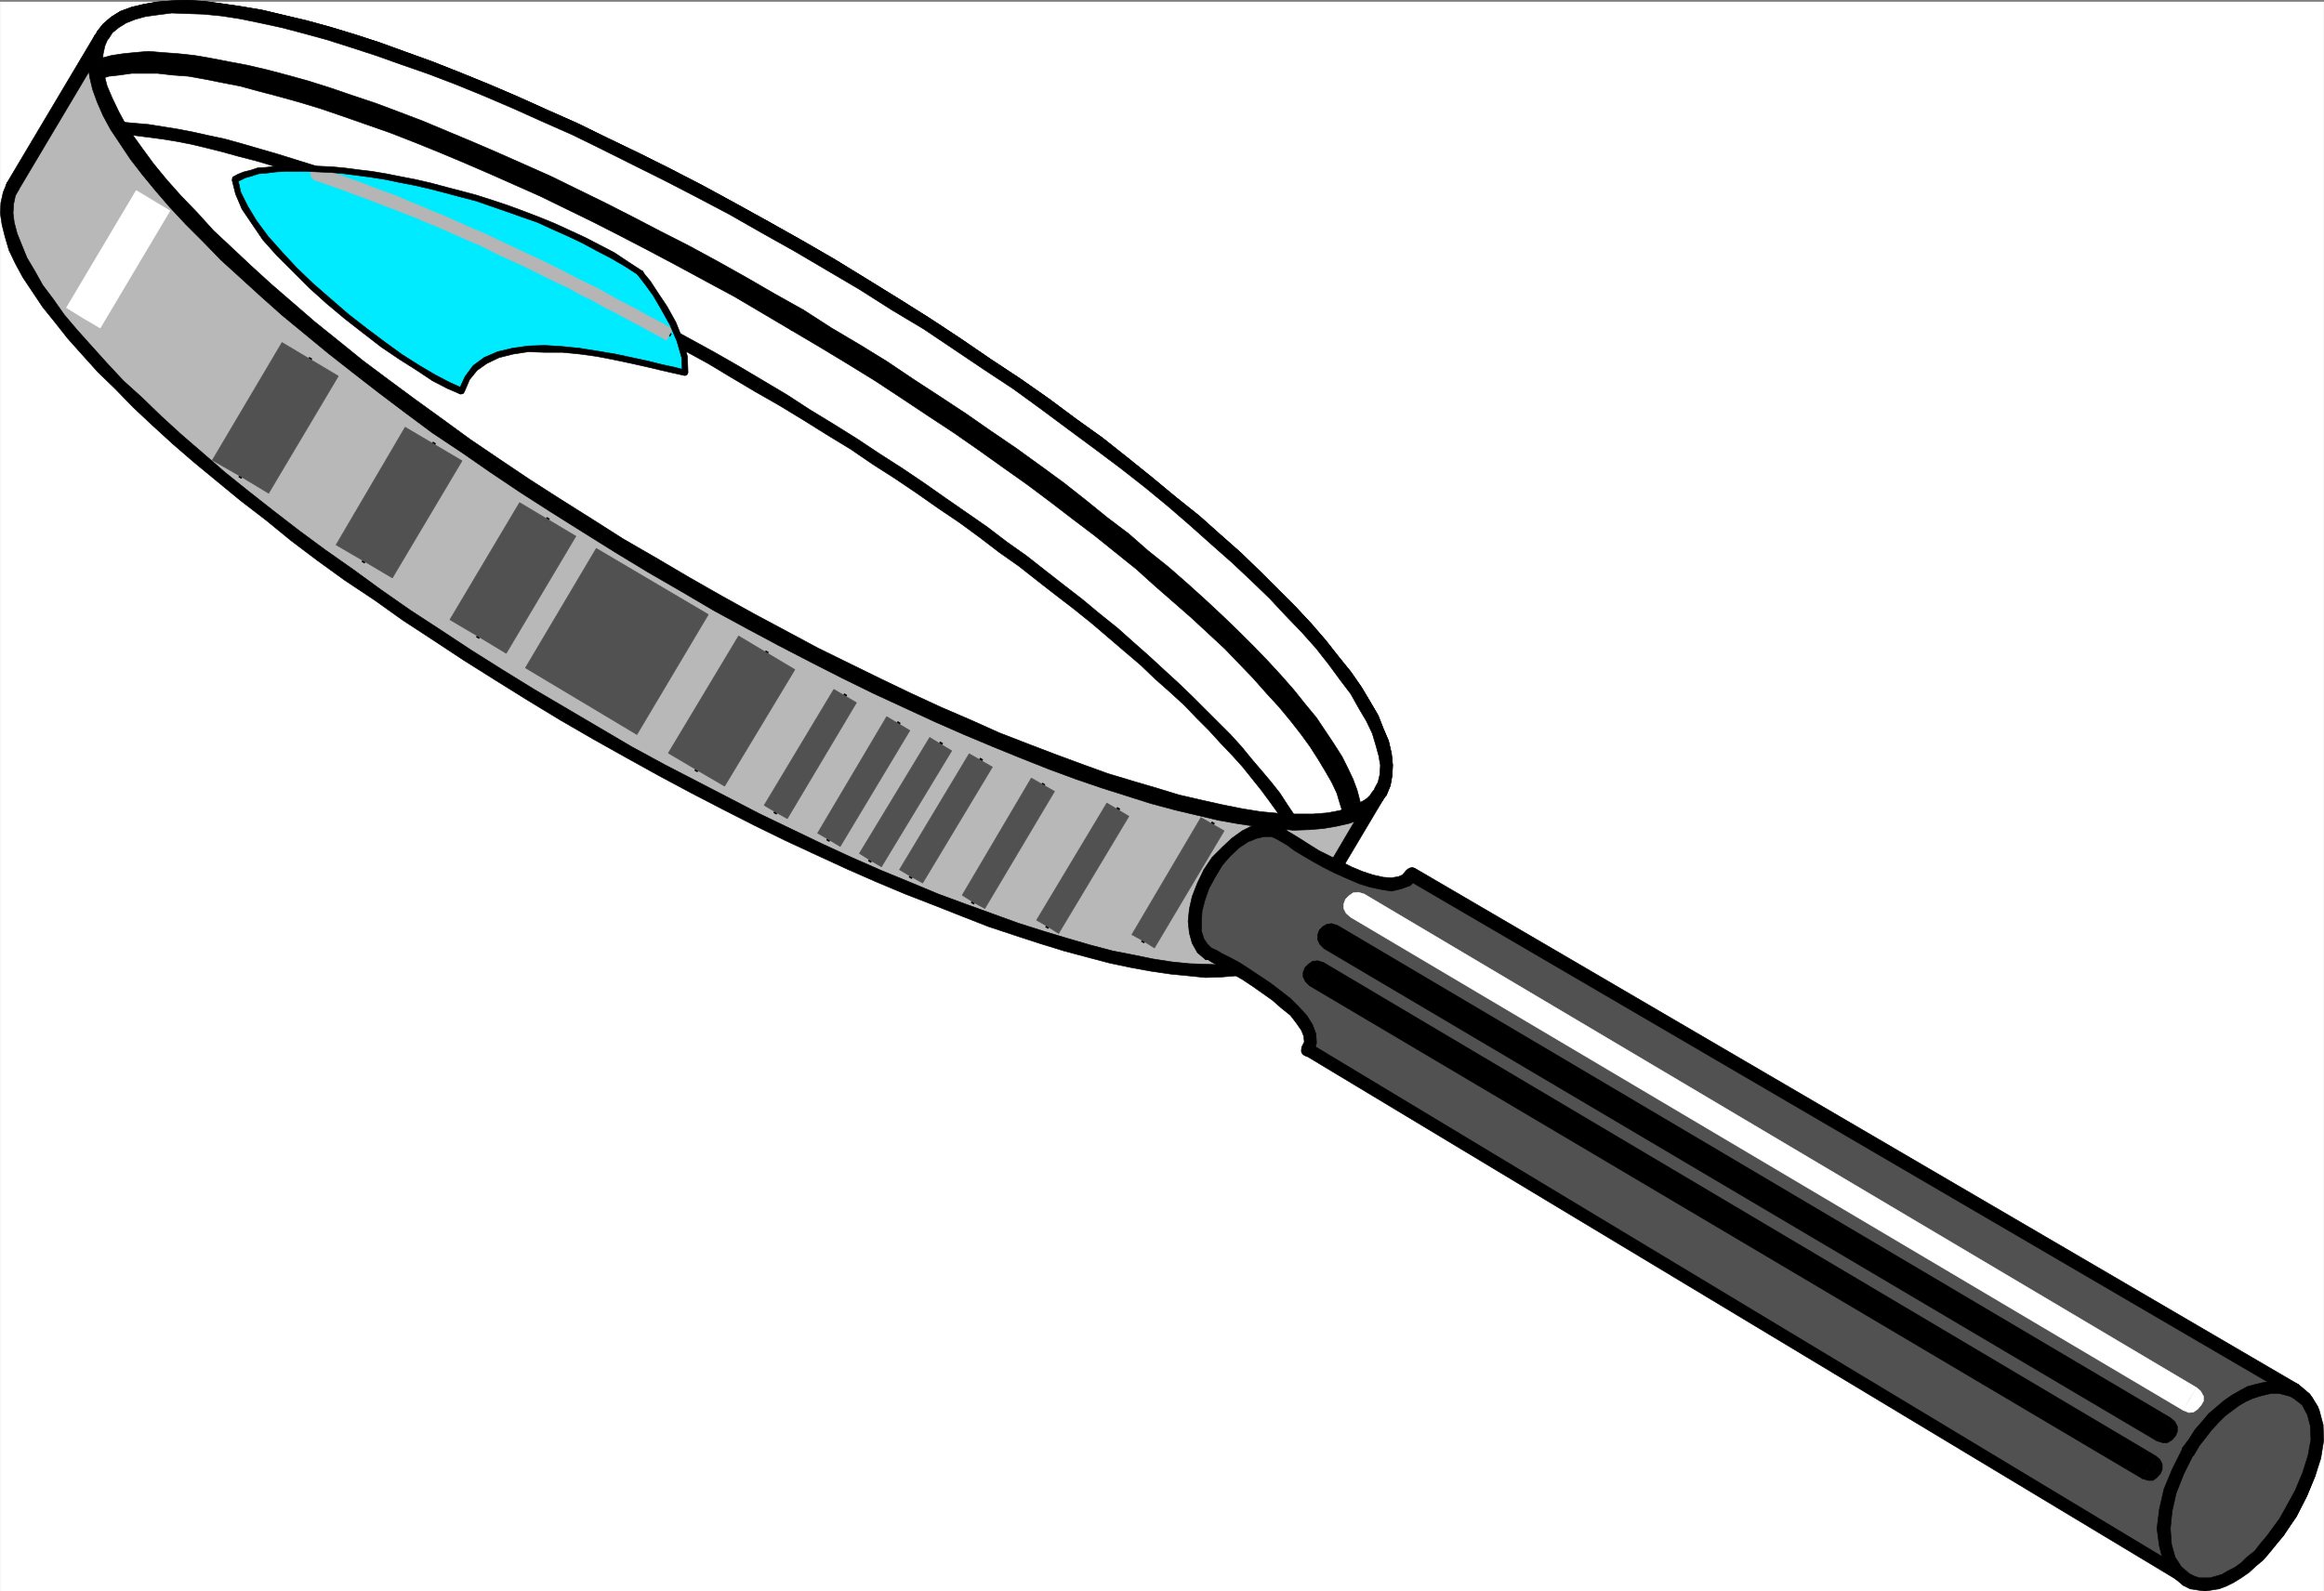 <svg xmlns="http://www.w3.org/2000/svg" width="2997.758" height="2053.121"><rect width="100%" height="100%" fill="#808080" stroke="none"/><defs><clipPath id="a"><path d="M0 0h2998v2050.781H0Zm0 0"/></clipPath><clipPath id="b"><path d="M0 0h2997.016v2050.781H0Zm0 0"/></clipPath><clipPath id="c"><path d="M2815 1945h147v105.781h-147zm0 0"/></clipPath><clipPath id="d"><path d="M2815 1944h148v106.781h-148zm0 0"/></clipPath></defs><g clip-path="url(#a)" transform="translate(.37 2.34)"><path fill="#fff" d="M0 2050.781h2997.016V-1.969H0Zm0 0"/></g><g clip-path="url(#b)" transform="translate(.37 2.34)"><path fill="#fff" fill-rule="evenodd" stroke="#fff" stroke-linecap="square" stroke-linejoin="bevel" stroke-miterlimit="10" stroke-width=".743" d="M0 2050.781h2997.016V-1.969H0Zm0 0"/></g><path fill="none" stroke="#000" stroke-linecap="square" stroke-linejoin="bevel" stroke-miterlimit="10" stroke-width="2.229" d="m842.547 727.785 42.695 24.672 41.957 23.969 41.953 23.187 41.953 22.442 40.469 21.703 41.211 20.215 39.727 19.468 39.687 18.692 38.98 17.988 37.457 16.461 37.461 16.461 36.715 14.191L1358 980.723l35.23 13.453 32.961 11.219 32.219 10.48 30.734 8.992 29.95 8.992 29.246 6.727 26.98 5.984 26.195 4.496 23.97 3.754 24.007 2.97 21.7.741h19.51l18.731-.742 16.461-2.969 14.23-3.754 12.747-5.242 11.262-6.722 9.734-8.25 6.727-8.957 4.496-10.477 3.011-11.262V987.45l-1.523-13.45-3.715-14.976-5.281-15.72-7.465-16.46-10.48-17.203-10.52-18.73-14.23-19.47-14.235-19.433-17.242-20.215-17.984-21.703-20.957-21.7-21-22.44-23.965-22.446-24.715-23.227-25.492-23.925-28.465-24.715-28.465-23.926-31.473-25.457-30.734-24.71-32.219-24.673-35.191-25.453-35.227-26.195-35.972-26.2-38.2-24.671-38.203-26.196-39.726-26.199-40.47-24.71-41.21-26.196-41.953-25.418-42.695-24.711-42.7-23.926-41.953-23.226-41.21-22.446-41.958-21.699-40.469-20.215-40.464-20.215-38.946-18.691-38.984-17.203-38.2-17.203-36.714-15.719-36.715-14.977-35.973-14.23-34.445-11.965-32.96-11.965-32.22-10.476-31.476-9.739-30.735-8.25-28.464-7.468-27.72-5.98-26.237-5.24-24.711-3.753-22.48-2.23-21.743-.743h-20.215l-17.984 1.485-16.5 2.23-14.977 3.754-12.746 5.238-10.48 6.727-9.735 8.25-6.726 8.992-4.496 10.438-3.008 12.004-.746 12.71 2.23 13.489 3.012 14.937 5.98 15.715 7.508 16.461 9.735 17.988 11.222 17.946 13.488 18.73 15.016 20.176 16.461 20.957 18.73 20.957 20.254 21.7 21.7 22.445 24.007 23.226 24.711 22.441 25.454 23.93 27.722 23.969 29.246 24.672 30.696 24.71 31.476 25.454 33.742 25.457 33.703 25.414 35.23 26.195 36.677 25.453L639.5 599.07l38.941 26.196 39.727 25.414 40.43 25.457 41.992 26.195zm0 0"/><path fill-rule="evenodd" stroke="#000" stroke-linecap="square" stroke-linejoin="bevel" stroke-miterlimit="10" stroke-width=".743" d="m1773.086 1017.399-5.98 8.21-7.47 6.727-10.519 6.023-11.219 4.458-13.492 3.753-15.758 3.008-17.945 1.489-19.512-.747-20.957-.742-23.969-2.265-23.226-3.715-26.235-5.238-26.98-6.024-29.207-6.726-29.246-8.954-30.692-8.992-32.218-9.734-32.961-11.965-34.489-12.746-35.23-13.453-36.715-14.23-36.676-16.462-38.238-16.46-38.945-17.95-38.98-18.726-39.688-19.434-41.211-20.215-40.469-21.699-41.953-22.445-41.957-23.227-41.953-23.926-41.953-24.715-8.992 14.235 43.437 24.71 41.957 24.673 41.953 23.187 41.953 22.48 40.47 20.958 41.21 20.922 39.727 19.468 40.43 18.73 38.984 17.946 37.457 16.461 37.457 15.719 35.972 15.719 36.715 13.449 34.446 12.75 33.746 11.219 32.215 10.48 31.476 9.734 29.207 8.211 29.211 6.727 27.719 6.765 26.98 4.457 24.711 3.754 23.227 2.266 22.48 2.23 19.512-.742 19.473-1.488 17.984-3.012 14.234-3.754 14.23-5.238 12.747-7.469 10.48-8.992 8.25-10.476zm-705.793-668.297 41.953 24.71 41.21 26.2 41.212 24.672 38.984 26.195 38.945 26.2 37.458 24.71 35.972 26.156 35.227 26.2 34.449 25.453 32.96 24.71 31.477 24.673 29.989 24.71 28.465 24.672 27.722 24.711 26.235 23.188 24.71 23.226 23.227 22.442 20.996 22.445 20.215 20.957 18.73 20.957 16.5 20.957 14.231 19.434 14.234 18.726 10.477 18.692 9.738 16.46 7.508 15.72 4.496 14.976 3.754 13.488 2.227 12.707-.743 11.965-2.27 9.735-4.495 8.25 15.015 8.957 5.239-12.711 2.23-12.707.781-13.489-1.523-14.976-3.754-16.461-6.727-15.719-6.765-17.203-10.477-17.945-11.222-18.73-13.489-19.434-15.758-19.47-16.46-20.956-18.73-21.703-20.255-21.7-22.48-22.445-23.227-23.223-24.71-23.93-26.24-23.187-27.718-24.71-29.953-23.93-30.73-25.453-30.696-24.711-33-26.2-34.445-24.671-35.23-26.196-37.457-26.199-37.457-24.71-38.204-26.157-39.722-26.196-40.47-25.457-41.214-25.453-42.695-26.195zM138.98 50.496h.742l5.243-8.21 8.25-6.727 9.734-6.02 11.262-4.457 13.488-3.754 16.46-2.27 17.243-2.226 20.215.742 20.996.742 23.227 2.27 23.968 3.715 25.493 5.238 27.722 6.02 28.465 7.468 29.95 8.211 30.734 9.739 32.218 10.476 33.704 11.965 34.488 12.004 35.187 13.45 36.715 14.976 36.715 15.718 38.242 17.204 38.942 17.203 38.203 18.73 40.468 20.215 40.465 20.176 41.957 21.7 41.211 21.737 41.953 23.93 42.7 23.93 41.953 24.71 8.25-14.972-42.7-24.672-42.695-23.969-41.953-23.187-41.21-22.445-41.958-21.7-40.469-20.214-40.468-19.473-39.723-19.43-38.945-17.246-38.2-17.203-36.714-15.719L593.793 93.9 557.82 79.703l-35.23-12.746-32.961-11.965-32.219-10.476-32.219-9.739-29.949-8.21-28.504-6.727-28.465-6.762-26.195-4.457-25.496-3.754-22.48-3.011L241.616.37l-20.215.742-18.726 1.485-17.247 3.011-15.714 3.754-14.235 5.239-12.004 7.468L133 31.063l-8.25 10.48h.742zm0 0"/><path fill-rule="evenodd" stroke="#000" stroke-linecap="square" stroke-linejoin="bevel" stroke-miterlimit="10" stroke-width=".743" d="m847.043 720.277-42.739-24.671-41.21-26.196-40.43-25.453L682.94 618.5l-38.945-26.195L606.5 566.89l-35.934-26.2-35.23-25.453-34.446-25.453-33-24.672-31.437-25.453-30.73-24.715-28.465-24.671-27.723-23.965-26.238-23.93-24.711-23.227-23.223-21.699-21-23.187-20.957-21.7-17.984-20.214-17.243-20.961-14.234-19.43-13.488-18.73-11.262-17.946-8.992-17.207-7.469-16.46-5.238-14.231-3.012-13.488-2.23-12.707.746-11.965 2.226-10.48 3.754-8.25-13.488-8.954-5.984 12.707-2.266 13.488-.742 13.454 1.523 14.972 2.973 15.719 6.762 16.46 7.468 17.204 9.739 18.73 12 17.204 12.75 20.214 16.46 19.434 16.5 20.957 18.727 21.7 20.215 21.702 22.484 23.223 23.223 23.188 24.754 22.445 26.195 24.71 27.723 23.93 29.246 24.711 31.437 24.672 31.473 25.453 32.961 25.454 34.488 25.453 35.23 26.16 36.716 25.453 37.457 25.453 38.941 26.2 39.727 25.452 41.21 25.414 41.212 26.2 41.957 25.453zm0 0"/><path fill="#b8b8b8" fill-rule="evenodd" stroke="#b8b8b8" stroke-linecap="square" stroke-linejoin="bevel" stroke-miterlimit="10" stroke-width=".743" d="m16.87 239.856-5.276 10.48-2.23 11.965-.743 12.707 2.23 13.488 3.75 14.977 5.243 15.68 7.507 17.242 9.735 17.203 11.222 17.949 13.489 19.473 15.015 19.43 16.461 20.96L112 452.367l20.254 21.7 21.703 22.484 23.222 23.183 24.75 23.188 26.98 23.969 27.724 23.93 29.207 24.71 29.949 24.672 31.476 24.711 33.743 26.195 33.707 25.458 35.187 24.671 37.5 26.196 36.715 26.195 38.941 25.457 39.727 26.195 40.43 25.414 41.21 25.457 42.735 25.454 41.957 24.671 42.695 23.97 41.957 23.929 41.953 21.7 40.47 20.956 41.21 20.957 39.727 19.473 39.683 18.691 38.985 17.985 37.457 16.46 37.457 15.72 36.715 14.19 35.191 14.235 34.484 12.707 33.707 12.004 32.961 10.48 30.73 8.954 29.993 8.992 28.465 6.726 27.723 5.98 25.453 4.497 24.75 3.754 23.226 2.973 20.957.78h20.996l17.985-.78 16.46-2.973 14.977-3.754 12.746-5.238 10.48-5.985 8.993-8.25 6.766-8.953 113.113-190.847-6.723 8.996-8.996 8.21-10.476 6.762-12.747 5.242-14.976 3.711-16.5 3.012-17.984.742h-20.961l-20.996-.742-23.223-3.012-24.711-3.71-26.238-4.5-27.723-5.981-28.465-6.766-29.988-8.953-29.95-8.992-32.96-10.48-33.746-11.22-34.446-13.452-35.23-13.489-36.715-14.976-37.457-15.719-37.457-16.46-38.945-17.946-39.727-18.73-40.469-19.43-40.465-20.215-40.43-21.703-41.956-22.442-42.735-23.226-41.953-24.672-42.7-24.711-41.952-24.672-41.211-26.195-40.469-25.457-39.687-25.453-38.985-26.196-37.457-25.418-36.715-26.195-35.226-25.453-33.707-25.457-33.703-25.453-31.477-25.414-29.988-24.711-29.207-24.672-27.723-23.969-26.98-23.93-24.711-22.48-23.227-23.188L245.371 284l-20.215-21.7-18.727-20.956-16.5-20.957-14.976-20.215-13.488-18.691-11.262-17.985-9.738-17.949-7.465-16.46-5.242-15.72-3.754-14.972-2.266-13.453.742-12.747 2.27-11.964 5.238-10.477zm0 0"/><path fill-rule="evenodd" stroke="#000" stroke-linecap="square" stroke-linejoin="bevel" stroke-miterlimit="10" stroke-width=".743" d="m730.875 914.098-41.953-24.672-41.211-25.453-40.43-25.457-39.727-26.196-38.94-25.414-37.5-26.199-35.93-26.195-35.231-24.711-34.445-25.414-33.004-25.457-31.434-24.711-30.734-24.672-28.465-24.711-27.723-23.93-26.234-23.968-24.711-23.926-24.008-21.703-20.957-22.48-20.215-22.446-18.77-20.957-16.46-19.434-14.23-20.215-13.493-17.945-10.476-18.73-9.778-16.461-6.722-16.461-5.985-14.973-3.754-14.234-1.484-11.965.742-11.965 2.23-10.476 4.497-8.211-14.977-8.997-5.238 12.707-3.012 13.493-.742 13.449 2.23 14.976 3.75 14.973 5.243 17.95 8.25 17.203 9.734 17.988 12.004 17.945 13.488 20.215 15.719 19.434 16.5 20.957 18.73 20.957 20.215 22.441 22.48 21.742 23.227 23.93 24.75 23.183 26.2 23.97 27.718 23.929 29.992 24.71 29.95 24.673 32.218 24.71 32.961 26.942 33.742 25.453 35.192 25.453 38.238 25.418 36.715 26.196 38.945 25.453 39.727 26.199 40.43 25.453 41.992 26.156 41.953 25.457zm0 0"/><path fill-rule="evenodd" stroke="#000" stroke-linecap="square" stroke-linejoin="bevel" stroke-miterlimit="10" stroke-width=".743" d="m1657.703 1211.961-5.984 8.25-8.25 6.727-8.993 5.238-11.965 5.238-13.488 3.715-15.758 2.27-17.203 1.484-20.996-.742-20.957-.742-22.484-2.27-23.969-3.715-25.492-5.238-26.98-5.238-28.465-7.508-30.73-8.953-29.954-8.992-32.961-10.481-32.96-11.965-35.227-12.746-34.489-12.707-35.933-14.976-38.239-15.72-37.457-16.46-38.945-17.945-38.98-18.731-40.43-19.434-80.938-41.914-41.957-21.699-42.695-23.187-41.953-24.711-41.996-24.711-8.211 14.976 42.7 24.711 42.694 23.93 41.957 23.223 41.954 22.445 40.468 20.957 41.211 20.957 39.727 19.434 40.43 18.73 38.98 17.945 37.457 16.461 37.46 15.72 36.716 14.23 35.968 14.195 34.45 13.488 33.742 11.223 32.219 10.476 31.476 9.739 30.692 8.21 28.464 7.508 28.504 5.98 24.711 4.497 25.457 3.715 23.223 2.27 21.742 2.226 20.996-.742 17.985-1.485 17.988-2.27 15.719-3.714 14.23-5.98 12.004-6.766 10.48-9.734 7.504-10.442 1.489-3.012-.743-3.75-.746-2.972-3.007-1.528-3.012-1.484h-2.973l-3.012 1.484zm0 0"/><path fill-rule="evenodd" stroke="#000" stroke-linecap="square" stroke-linejoin="bevel" stroke-miterlimit="10" stroke-width=".743" d="m1785.09 1030.11-14.973-8.997-112.414 190.848 14.27 8.25 113.117-190.101-14.973-8.997 14.973 8.997 1.488-3.754-.746-2.973-1.485-3.754-2.27-1.484-2.968-1.489h-3.012l-3.011 1.489-2.969 2.968zm0 0"/><path fill-rule="evenodd" stroke="#000" stroke-linecap="square" stroke-linejoin="bevel" stroke-miterlimit="10" stroke-width=".743" d="m835.781 738.266 42.7 24.672 41.991 24.71 42.696 23.188 41.957 22.441 40.469 20.958 41.21 20.957 39.684 19.472 40.469 18.692 38.945 17.984 37.496 16.46 37.457 15.72 36.715 14.937 35.934 14.23 34.488 12.708 32.96 11.261 32.962 10.442 30.73 9.734 30.735 8.25 28.465 6.727 28.464 6.722 25.454 4.5 25.492 3.754 23.226 2.227 21.739 2.27 20.96-.747 17.985-1.523 17.242-2.973 16.461-3.754 14.273-5.238 11.965-7.469 10.477-8.992 7.508-10.476-14.973-8.997-5.242 8.25-8.25 6.727-8.992 5.98-12.004 4.5-13.489 3.75-15.718 2.973-17.242 1.527-20.961-.746-20.996-.78-22.481-2.228-23.969-3.753-26.238-5.243-26.937-5.98-28.504-6.727-30.696-8.992-29.246-8.953-32.96-10.48-32.962-11.22-35.23-12.75-34.445-13.448-35.973-14.23-38.2-16.462-37.46-16.46-38.98-17.989-38.946-18.687-40.469-19.473-40.469-20.176-40.425-21.7-42.739-22.484-41.953-23.187-41.957-23.93-41.953-24.71zM137.496 54.25l-15.016-8.992-5.238 12.746-2.973 13.45-.742 13.488 2.227 14.976 3.754 15.68 5.984 16.5L133 149.3l9.734 17.95 11.965 17.944 13.488 20.215 15.016 19.473 17.203 20.957 18.73 21.7 20.254 21.702 22.48 22.442 23.227 23.968 24.711 22.446 26.235 23.926 27.722 24.71 29.954 24.676 29.988 24.711 31.476 24.711 33.704 26.156 33.703 25.454 35.23 26.199 38.2 25.453 36.714 25.453 38.985 26.16 39.687 25.453 40.469 25.453 41.953 26.2 41.953 25.453 8.25-14.235-41.953-24.71-41.211-26.196-41.21-25.414-38.946-26.2-38.985-25.452-37.457-25.453-35.972-26.2-35.188-25.414-34.488-25.453-32.961-24.71-31.473-25.419-30.734-24.71-28.465-24.712-27.723-23.93-26.195-23.964-24.75-23.188-23.969-21.699-20.996-23.187-20.215-21.7-18.73-20.214-15.719-20.961-15.012-19.47-13.492-18.69-10.476-17.946-9.739-17.246-7.507-16.46-5.239-14.192-3.754-14.235-1.484-11.964.742-12.747L133 62.5l4.496-8.25-15.016-8.992 15.016 8.992.742-3.754v-2.972l-1.488-3.008-2.266-2.23-3.754-1.485h-2.972l-3.008 1.484-2.27 2.973zm0 0"/><path fill-rule="evenodd" stroke="#000" stroke-linecap="square" stroke-linejoin="bevel" stroke-miterlimit="10" stroke-width=".743" d="M24.34 244.356 137.496 54.25l-15.016-8.992L9.363 235.359l-1.484 3.754.742 2.973 1.484 3.012 2.27 2.226 2.972 1.489h3.008l3.754-1.489zm0 0"/><path fill="#fff" fill-rule="evenodd" stroke="#fff" stroke-linecap="square" stroke-linejoin="bevel" stroke-miterlimit="10" stroke-width=".743" d="m157.71 165.762 15.755 1.488 17.207 1.484 17.984 2.27 18.73 3.75 20.254 3.715 19.47 3.754 20.96 5.242 21.738 5.98 22.48 5.985 23.227 6.722 23.227 7.508 23.969 8.211 24.75 8.992 26.195 9.739 25.496 9.734 26.235 9.695 27.722 11.262 26.938 11.965 27.722 11.965 28.504 12.707 28.465 12.746 29.207 13.453 29.211 14.23 29.988 14.977 29.207 15.719 30.735 14.933 29.949 16.461 30.734 16.5 31.473 17.207 31.477 17.204 30.695 17.945 31.473 18.73 31.476 17.946 29.988 19.472 30.696 18.692 29.988 18.726 29.207 19.434 29.21 18.73 27.72 18.688 27.722 19.472 26.98 18.692 26.977 18.726 25.497 19.473 24.71 17.945 24.711 19.473 24.75 18.691 22.48 17.946 23.227 17.988 20.957 17.945 21.743 18.73 20.214 17.204 17.985 17.945 19.472 17.203 17.985 16.461 16.5 17.246 16.46 16.461 15.016 15.72 14.977 16.46 13.488 14.973 12.746 15.68 11.223 14.234 11.262 14.23 9.734 14.195 8.992 13.489-.781 2.226h31.477l9.734-.742 9.738-.742 8.25-2.227 8.25-.746 8.25-3.007 6.723-2.23 6.766-2.267 5.98-2.972 5.984-3.754 5.239-3.754 4.496-4.496 3.754-4.496 3.754-5.203 4.496-10.477 3.011-11.262V987.45l-1.523-13.45-3.715-14.976-5.281-15.72-7.465-16.46-10.48-17.203-10.52-18.73-14.23-19.47-14.235-19.433-17.242-20.215-17.984-21.703-20.957-21.7-21-22.44-23.965-22.446-24.715-23.227-25.492-23.925-28.465-24.715-28.465-23.926-31.473-25.457-30.734-24.71-32.219-24.673-35.191-25.453-35.227-26.195-35.972-26.2-38.2-24.671-38.203-26.196-39.726-26.199-40.47-24.71-41.21-26.196-41.953-25.418-42.695-24.711-42.7-23.926-41.953-23.226-41.21-22.446-41.958-21.699-40.469-20.215-40.464-20.215-38.946-18.691-38.984-17.203-38.2-17.203-36.714-15.719-36.715-14.977-35.973-14.23-34.445-11.965-32.96-11.965-32.22-10.476-31.476-9.739-30.735-8.25-28.464-7.468-27.72-5.98-26.237-5.24-24.711-3.753-22.48-2.23-21.743-.743h-20.215l-17.984 1.485-16.5 2.23-14.977 3.754-12.746 5.238-10.48 6.727-9.735 8.25-6.726 8.992-4.496 11.223-3.008 11.965-.746 14.191 2.23 14.234 4.496 15.715 6.766 16.461 8.25 17.95 10.476 18.726zm0 0"/><path fill-rule="evenodd" stroke="#000" stroke-linecap="square" stroke-linejoin="bevel" stroke-miterlimit="10" stroke-width=".743" d="m983.383 490.527-31.473-18.691-31.438-17.945-31.476-17.242-31.477-17.204-30.73-16.46-29.95-16.465-30.734-14.973-29.207-15.719-29.992-14.937-29.95-14.23-29.245-13.493-56.93-25.414-27.723-12.004-26.976-11.965-27.723-11.965-26.98-9.734-25.453-9.734-25.493-8.957-24.71-9.735-23.97-7.508-23.968-7.468-23.266-6.723-23.226-6.766-21.7-5.98-20.996-4.461-20.214-4.496-19.473-3.754-18.766-3.008-18.73-2.972-17.203-1.485-16.5-1.527v16.46l15.754.782 17.207 2.23 17.242 2.231 18.73 3.008 19.47 3.754 18.73 4.457 20.996 5.242 21.738 6.02 23.226 5.984 22.485 6.722 23.223 7.47 23.968 8.25 24.711 8.991 26.238 9.7 25.454 9.734 25.492 9.734 26.98 10.48 27.723 11.966 27.719 11.965 28.465 12.746 28.464 12.707 28.465 13.488 29.25 14.195 29.95 14.977 29.206 14.972 30.735 15.72 29.988 16.46 30.695 16.461 31.473 17.203 31.477 17.207 29.949 17.985 31.476 18.691zm0 0"/><path fill-rule="evenodd" stroke="#000" stroke-linecap="square" stroke-linejoin="bevel" stroke-miterlimit="10" stroke-width=".743" d="m1671.191 1058.531-1.484-6.722-8.992-13.45-9.739-14.976-11.218-14.234-12.004-14.23-12.75-14.938-13.489-16.461-14.23-15.72-16.461-16.46-15.758-15.719-17.246-17.242-17.945-17.203-18.77-17.203-19.469-17.95-19.472-17.203-20.996-18.73-22.446-17.945-22.48-18.73-23.227-17.946-24.007-18.73-24.711-19.43-25.454-17.989-25.492-19.43-26.98-18.73-26.98-18.691L1191.667 623l-27.719-18.691-29.207-18.73-29.21-19.43-29.99-18.73-30.695-18.692-29.988-19.47-31.476-18.73-8.993 14.977 31.477 17.984 30.73 18.692 29.954 18.726 30.73 18.692 28.465 19.472 29.207 18.688 27.723 18.73 27.722 19.434 27.723 18.727 25.492 18.69 25.453 19.474 25.496 17.945 24.711 19.473 24.008 18.687 22.441 17.246 23.227 18.688 20.996 17.949 20.996 17.984 20.215 17.203 18.73 17.95 19.47 17.242 17.987 16.46 16.5 17.204 15.72 15.719 14.972 16.46 15.016 15.72 13.488 14.976 11.965 14.933 12.004 14.977 10.48 14.23 9.734 13.454 8.996 13.488-1.488-6.727 1.488 6.727 2.266 2.23 2.973 1.485 3.011-.743 3.008-1.488 1.489-1.484 2.226-2.27v-3.71l-1.484-3.012zm0 0"/><path fill-rule="evenodd" stroke="#000" stroke-linecap="square" stroke-linejoin="bevel" stroke-miterlimit="10" stroke-width=".743" d="m1662.199 1050.32 8.25 10.48.742-2.269-16.46-4.457-.743 1.489 8.211 10.476-8.21-10.476v3.714l.741 3.008 2.973 2.23 2.266 1.524h3.011l2.973-.742 2.266-1.524 2.23-2.972zm0 0"/><path fill-rule="evenodd" stroke="#000" stroke-linecap="square" stroke-linejoin="bevel" stroke-miterlimit="10" stroke-width=".743" d="M1773.086 1017.399h.781l-3.75 4.496-3.012 4.46-3.754 3.754-4.496 3.008-5.984 2.973-4.496 3.012-5.98 1.484-7.508 3.012-6.727 2.226-7.508 1.489-8.25 1.523-8.992.742-9.734.742h-31.477v15.72l11.262 1.487h10.476l9.739-1.488 9.734-.742h10.52l8.992-2.266 8.992-.746 8.21-3.008 6.766-2.23 7.47-2.973 7.503-3.008 5.242-4.496 6.762-4.5 5.242-4.496 4.496-5.98 3.754-5.238h.742zm0 0"/><path fill-rule="evenodd" stroke="#000" stroke-linecap="square" stroke-linejoin="bevel" stroke-miterlimit="10" stroke-width=".743" d="m1067.293 349.102 41.953 24.71 41.21 26.2 41.212 24.672 38.984 26.195 38.945 26.2 37.458 24.71 35.972 26.156 35.227 26.2 34.449 25.453 32.96 24.71 31.477 24.673 29.989 24.71 28.465 24.672 27.722 24.711 26.235 23.188 24.71 23.226 23.227 22.442 20.996 22.445 20.215 20.957 18.73 20.957 16.5 20.957 14.231 19.434 14.234 18.726 10.477 18.692 9.738 16.46 7.508 15.72 4.496 14.976 3.754 13.488 2.227 12.707-.743 11.965-2.27 9.735-4.495 8.25 15.015 8.957 5.239-12.711 2.23-12.707.781-13.489-1.523-14.976-3.754-16.461-6.727-15.719-6.765-17.203-10.477-17.945-11.222-18.73-13.489-19.434-15.758-19.47-16.46-20.956-18.73-21.703-20.255-21.7-22.48-22.445-23.227-23.223-24.71-23.93-26.24-23.187-27.718-24.71-29.953-23.93-30.73-25.453-30.696-24.711-33-26.2-34.445-24.671-35.23-26.196-37.457-26.199-37.457-24.71-38.204-26.157-39.722-26.196-40.47-25.457-41.214-25.453-42.695-26.195zM138.98 50.496h.742l5.243-8.21 8.25-6.727 9.734-6.02 11.262-4.457 13.488-3.754 16.46-2.27 17.243-2.226 20.215.742 20.996.742 23.227 2.27 23.968 3.715 25.493 5.238 27.722 6.02 28.465 7.468 29.95 8.211 30.734 9.739 32.218 10.476 33.704 11.965 34.488 12.004 35.187 13.45 36.715 14.976 36.715 15.718 38.242 17.204 38.942 17.203 38.203 18.73 40.468 20.215 40.465 20.176 41.957 21.7 41.211 21.737 41.953 23.93 42.7 23.93 41.953 24.71 8.25-14.972-42.7-24.672-42.695-23.969-41.953-23.187-41.21-22.445-41.958-21.7-40.469-20.214-40.468-19.473-39.723-19.43-38.945-17.246-38.2-17.203-36.714-15.719L593.793 93.9 557.82 79.703l-35.23-12.746-32.961-11.965-32.219-10.476-32.219-9.739-29.949-8.21-28.504-6.727-28.465-6.762-26.195-4.457-25.496-3.754-22.48-3.011L241.616.37l-20.215.742-18.726 1.485-17.247 3.011-15.714 3.754-14.235 5.239-12.004 7.468L133 31.063l-8.25 10.48h.742zm0 0"/><path fill-rule="evenodd" stroke="#000" stroke-linecap="square" stroke-linejoin="bevel" stroke-miterlimit="10" stroke-width=".743" d="m152.469 159.04 10.48 2.968-9.734-17.945-8.25-17.204-6.727-15.718-3.754-14.235-2.23-13.488.746-13.45 2.226-10.48 3.754-8.992-13.488-8.953-5.984 13.45-2.266 14.234-.742 14.191 1.523 15.719 4.457 16.46 7.508 17.243 8.25 18.691 11.223 19.473 10.515 2.969-10.515-2.969 3.008 2.227 3.011 1.523 2.23-.781 3.009-1.485 2.23-1.484 1.523-3.012v-2.972l-1.523-3.012zm0 0"/><path fill-rule="evenodd" stroke="#000" stroke-linecap="square" stroke-linejoin="bevel" stroke-miterlimit="10" stroke-width=".743" d="m157.71 157.512-3.753.742-1.488.785 7.507 14.934 1.489-.742-3.754.742 3.754-.742 4.496-5.239-.746-5.984-4.496-4.496-6.762.742zm1574.204 890.543 1.488 3.011 2.227 3.008 3.011.746h3.754l2.97-1.527 1.526-2.226 1.485-3.012v-3.715zm0 0"/><path fill-rule="evenodd" stroke="#000" stroke-linecap="square" stroke-linejoin="bevel" stroke-miterlimit="10" stroke-width=".743" d="m1020.843 426.168 36.715 21.703 35.97 21.738 35.23 21.7 35.191 23.187 33.742 22.442 32.961 21.703 32.219 22.441 31.476 22.445 30.692 21.739 29.992 22.445 29.207 22.441 27.723 20.957 26.976 21.704 26.98 21.699 23.227 20.957 23.965 20.957 23.969 20.957 21.742 20.176 20.996 19.472 18.727 19.473 17.988 18.688 17.203 19.472 16.5 17.95 14.234 17.203 13.489 17.242 11.965 16.46 10.515 16.462 8.996 14.937 8.211 14.23 6.762 14.235 3.754 12.707 3.754 11.965 16.46-3.715-3.753-13.488-5.98-14.196-6.727-14.23-7.508-14.977-10.477-16.46-10.52-15.72-11.964-17.945-14.23-17.203-15.016-18.73-15.719-17.95-17.242-18.726-17.984-19.434-20.961-20.214-20.996-20.215-20.957-20.215-23.97-20.957-24.007-20.957-24.71-20.918-26.235-21.703-27.723-21.739-27.723-21.699-29.207-22.445-29.988-22.442-29.953-21.703-32.96-22.441-32.22-22.445-33.742-21.7-33.703-22.48-34.45-23.188-35.226-21.699-36.715-21.703-35.972-23.184zM128.5 102.149l11.965-3.754 13.492-1.489 15.758-2.226h33.703l19.472 2.226 20.254 1.489 20.957 3.754 22.48 4.496 23.227 4.496 24.711 6.726 25.493 6.723 26.98 7.508 26.98 8.21 28.465 9.735 29.95 10.48 29.988 10.481 30.734 11.965 31.438 12.707 32.215 13.488 32.964 14.23 33.743 14.938 33.703 14.977 33.703 16.46 35.23 17.204 35.23 17.984 35.97 18.692 36.675 19.472 35.973 19.473 37.46 20.176 73.43 43.398 8.993-14.934-37.457-21.703-37.461-20.957-37.457-20.957-35.973-19.472-36.715-19.434-35.972-17.984-35.188-17.946-35.23-17.207-35.227-17.242-33.707-14.937-33.703-14.973-32.961-14.234-32.219-13.45-31.476-13.488-31.473-11.965-30.734-11.222-29.207-9.735-28.465-9.738-28.465-8.992-26.98-7.469-25.493-6.727-24.71-5.98-23.97-5.238-23.226-3.754-22.48-3.754-20.254-2.23-20.215-1.485-17.989-1.523-17.242 1.523-15.718 1.484-14.23 2.23-14.235 3.755zm0 0"/><path fill-rule="evenodd" stroke="#000" stroke-linecap="square" stroke-linejoin="bevel" stroke-miterlimit="10" stroke-width=".743" d="m1023.11 410.45-5.24 4.495-.741 5.985 3.714 5.238 6.762.781zm715.53 627.124.743 3.012 3.011 2.23 2.97.782h3.01l3.013-1.528 1.484-2.226 1.488-2.27v-3.715zm0 0"/><path fill-rule="evenodd" stroke="#000" stroke-linecap="square" stroke-linejoin="bevel" stroke-miterlimit="10" stroke-width=".743" d="m1027.605 414.945 36.715 21.704 35.973 21.699 35.191 22.484 35.227 22.442 33.707 22.445 33.703 22.441 31.476 21.703 32.22 22.442 29.987 22.484 29.95 21.7 29.246 22.44 27.722 20.962 26.942 21.699 26.234 21.7 23.969 20.956 24.008 20.957 23.226 20.961 22.442 20.176 20.996 19.469 17.988 19.472 18.727 19.434 17.246 18.726 16.46 17.95 15.012 17.203 12.711 17.203 11.258 17.246 11.223 15.715 8.992 14.937 8.25 14.977 5.984 13.488 4.497 12.707 3.753 12.707 15.72-3.715-3.716-14.23-5.28-14.234-6.724-14.192-7.507-14.976-10.48-16.461-10.477-15.719-12.004-17.945-14.235-17.243-14.972-18.69-15.758-17.946-17.203-18.73-18.73-19.473-19.512-19.43-20.957-20.215-22.481-20.96-23.226-20.958-23.97-20.957-26.234-20.957-24.714-21.7-27.72-20.956-27.722-22.445L1372.273 623l-30.734-22.445-29.988-21.7-32.961-22.445-32.22-22.441-32.96-21.742-34.45-22.442-34.484-23.187-35.23-21.7-36.676-21.703-35.973-23.183zm0 0"/><path fill-rule="evenodd" stroke="#000" stroke-linecap="square" stroke-linejoin="bevel" stroke-miterlimit="10" stroke-width=".743" d="m134.484 90.926 12.004-3.754 13.488-1.484 15.72-2.27h33.702l19.512 2.27 20.215 1.484 20.957 3.754 23.265 4.496 22.442 5.238 25.496 5.985 25.453 6.722 26.98 7.469 26.977 8.25 28.465 10.48 29.992 9.735 29.207 11.223 30.73 11.222 32.22 12.707 32.218 13.489 32.219 14.195 34.445 14.972 33.746 14.977 33.703 17.203 35.23 17.242 35.188 17.95 35.973 17.945 36.715 19.473 36.715 19.433 36.715 20.215 73.43 43.398 8.991-14.933-37.457-20.957-37.496-21.703-37.457-20.957-35.933-19.473-36.715-18.688-35.973-18.73-35.226-17.945-35.192-17.203-35.23-17.247-33.703-14.972-33.743-14.938-32.96-14.23-32.22-13.453-32.218-13.489-31.477-11.964-29.949-11.223-29.25-9.734-28.465-9.739-28.464-8.992-26.977-7.469-25.453-6.722-25.496-5.985-23.969-4.496-23.223-4.496-21.742-3.754-20.957-2.226-20.254-1.489-17.984-1.523-17.203 1.523-15.016 1.489-14.976 2.226-14.23 3.754zm0 0"/><path fill-rule="evenodd" stroke="#000" stroke-linecap="square" stroke-linejoin="bevel" stroke-miterlimit="10" stroke-width=".743" d="m1029.836 400.012-5.242 3.715-.743 6.722 3.754 4.496 6.727.747zm0 0"/><path fill="#00ebff" fill-rule="evenodd" stroke="#00ebff" stroke-linecap="square" stroke-linejoin="bevel" stroke-miterlimit="10" stroke-width=".743" d="m303.082 231.606 5.242-2.97 6.723-3.01 8.992-2.231 8.996-3.008 10.477-.742 12.003-1.489 12.004-.78 14.235-.743 13.488.742 15.719.781 16.5.743 16.46 1.488 17.243 2.226 17.988 2.27 18.727 2.973 17.988 3.75 19.469 3.753 19.472 4.497 20.254 5.242 38.946 10.476 20.996 6.727 19.472 6.726 20.215 7.504 20.254 7.47 19.469 8.21 19.472 8.996 19.473 8.992 18.727 9.735 17.988 9.699 17.984 11.258 17.246 11.222 3.008 3.715 7.47 8.992 9.737 14.235L856.777 397 868 417.957l8.992 20.957 5.984 21.703.782 20.215-13.489-3.012-16.5-3.753-18.73-4.458-20.215-4.496-20.996-4.496-23.227-4.496-22.48-3.012-22.484-2.23-23.227-.742h-20.957l-20.254 2.972-18.727 4.497-15.718 7.507-13.492 9.696-10.477 13.488-7.508 16.465-16.5-7.469-18.73-9.738-20.215-12.746-22.48-14.192-23.227-15.718-23.223-17.95-23.969-18.726-23.226-19.473-22.485-20.176-20.996-20.957-20.214-20.215-17.243-20.214-14.976-20.215-12.004-19.434-8.211-18.726zm0 0"/><path fill="none" stroke="#000" stroke-linecap="square" stroke-linejoin="bevel" stroke-miterlimit="10" stroke-width="4.497" d="m303.082 231.606 5.242-2.97 6.723-3.01 8.992-2.231 8.996-3.008 10.477-.742 12.003-1.489 12.004-.78 14.235-.743 13.488.742 15.719.781 16.5.743 16.46 1.488 17.243 2.226 17.988 2.27 18.727 2.973 17.988 3.75 19.469 3.753 19.472 4.497 20.254 5.242 38.946 10.476 20.996 6.727 19.472 6.726 20.215 7.504 20.254 7.47 19.469 8.21 19.472 8.996 19.473 8.992 18.727 9.735 17.988 9.699 17.984 11.258 17.246 11.222 3.008 3.715 7.47 8.992 9.737 14.235L856.777 397 868 417.957l8.992 20.957 5.984 21.703.782 20.215-13.489-3.012-16.5-3.753-18.73-4.458-20.215-4.496-20.996-4.496-23.227-4.496-22.48-3.012-22.484-2.23-23.227-.742h-20.957l-20.254 2.972-18.727 4.497-15.718 7.507-13.492 9.696-10.477 13.488-7.508 16.465-16.5-7.469-18.73-9.738-20.215-12.746-22.48-14.192-23.227-15.718-23.223-17.95-23.969-18.726-23.226-19.473-22.485-20.176-20.996-20.957-20.214-20.215-17.243-20.214-14.976-20.215-12.004-19.434-8.211-18.726zm0 0"/><path fill="none" stroke="#000" stroke-linecap="square" stroke-linejoin="bevel" stroke-miterlimit="10" stroke-width="4.497" d="m303.082 231.606 5.242-2.97 6.723-3.01 8.992-2.231 8.996-3.008 10.477-.742 12.003-1.489 12.004-.78 14.235-.743 13.488.742 15.719.781 16.5.743 16.46 1.488 17.243 2.226 17.988 2.27 18.727 2.973 17.988 3.75 19.469 3.753 19.472 4.497 20.254 5.242 38.946 10.476 20.996 6.727 19.472 6.726 20.215 7.504 20.254 7.47 19.469 8.21 19.472 8.996 19.473 8.992 18.727 9.735 17.988 9.699 17.984 11.258 17.246 11.222 3.008 3.715 7.47 8.992 9.737 14.235L856.777 397 868 417.957l8.992 20.957 5.984 21.703.782 20.215-13.489-3.012-16.5-3.753-18.73-4.458-20.215-4.496-20.996-4.496-23.227-4.496-22.48-3.012-22.484-2.23-23.227-.742h-20.957l-20.254 2.972-18.727 4.497-15.718 7.507-13.492 9.696-10.477 13.488-7.508 16.465-16.5-7.469-18.73-9.738-20.215-12.746-22.48-14.192-23.227-15.718-23.223-17.95-23.969-18.726-23.226-19.473-22.485-20.176-20.996-20.957-20.214-20.215-17.243-20.214-14.976-20.215-12.004-19.434-8.211-18.726zm0 0"/><path fill="none" stroke="#000" stroke-linecap="square" stroke-linejoin="bevel" stroke-miterlimit="10" stroke-width="4.497" d="m408.73 224.14 12.707 4.497 12.75 5.238 13.489 4.457 12.746 4.496 12.746 5.238 14.234 4.5 12.707 5.239 12.746 5.238 13.489 5.238 13.488 5.243 13.492 5.98 13.488 5.242 13.489 5.98 13.492 5.981 13.488 5.985 14.234 6.02 13.489 6.726 14.23 6.726 14.235 6.723 14.972 6.765 14.235 6.727 14.976 7.465 15.012 7.508 14.976 7.468 14.235 7.47 15.715 7.507 15.757 8.953 14.977 7.508 16.5 8.992 15.719 8.953 16.5 8.25 16.46 8.957"/><path fill="#b5b5b5" fill-rule="evenodd" stroke="#b5b5b5" stroke-linecap="square" stroke-linejoin="bevel" stroke-miterlimit="10" stroke-width=".743" d="M410.96 216.633h-6.726l-3.754 5.238.742 5.985 4.5 4.496zm456.298 208.051-17.243-9.739-15.718-8.21-15.758-8.993-16.461-8.21-14.977-8.25-15.757-8.993-15.72-7.469-14.972-7.468-14.273-7.508-14.973-7.465-14.977-7.508-14.976-6.726-14.23-6.723-14.235-6.727-14.27-6.765-14.234-6.723-14.23-5.984-13.492-5.98-13.489-5.985-13.488-5.98-13.45-5.243-13.491-5.98-13.489-5.239-13.488-6.023-13.492-5.238-12.746-4.457-13.489-5.242-13.488-5.239-12.75-4.496-12.707-4.496-13.488-5.238-12.746-3.754-5.239 15.719 13.489 4.496 12.746 4.496 12.707 4.496 13.488 5.238 12.75 4.496 13.488 5.242 13.489 5.239 11.965 4.457 13.488 5.238 13.492 5.242 13.488 5.98 13.489 5.24 13.492 6.022 13.488 5.981 13.488 5.984 14.235 5.98 26.976 13.454 14.977 6.762 14.976 6.726 13.489 6.723 15.015 7.508 14.973 7.468 14.976 6.727 14.235 8.25 15.754 7.469 15.719 8.992 14.976 7.469 16.5 8.992 15.719 8.21 16.5 8.993 16.46 8.992zm0 0"/><path fill="#b5b5b5" fill-rule="evenodd" stroke="#b5b5b5" stroke-linecap="square" stroke-linejoin="bevel" stroke-miterlimit="10" stroke-width=".743" d="m404.976 231.606 6.727.746 4.496-4.496.742-5.985-4.496-5.238zm0 0"/><path fill="none" stroke="#b5b5b5" stroke-linecap="square" stroke-linejoin="bevel" stroke-miterlimit="10" stroke-width="2.229" d="m303.082 231.606 5.242-2.97 6.723-3.01 8.992-2.231 8.996-3.008 10.477-.742 12.003-1.489 12.004-.78 14.235-.743 13.488.742 15.719.781 16.5.743 16.46 1.488 17.243 2.226 17.988 2.27 18.727 2.973 17.988 3.75 19.469 3.753 19.472 4.497 20.254 5.242 38.946 10.476 20.996 6.727 19.472 6.726 20.215 7.504 20.254 7.47 19.469 8.21 19.472 8.996 19.473 8.992 18.727 9.735 17.988 9.699 17.984 11.258 17.246 11.222 3.008 3.715 7.47 8.992 9.737 14.235L856.777 397 868 417.957l8.992 20.957 5.984 21.703.782 20.215-13.489-3.012-16.5-3.753-18.73-4.458-20.215-4.496-20.996-4.496-23.227-4.496-22.48-3.012-22.484-2.23-23.227-.742h-20.957l-20.254 2.972-18.727 4.497-15.718 7.507-13.492 9.696-10.477 13.488-7.508 16.465-16.5-7.469-18.73-9.738-20.215-12.746-22.48-14.192-23.227-15.718-23.223-17.95-23.969-18.726-23.226-19.473-22.485-20.176-20.996-20.957-20.214-20.215-17.243-20.214-14.976-20.215-12.004-19.434-8.211-18.726zm0 0"/><path fill-rule="evenodd" stroke="#000" stroke-linecap="square" stroke-linejoin="bevel" stroke-miterlimit="10" stroke-width=".743" d="m829.054 349.844-1.523-.742-17.203-11.22-17.988-11.964-18.727-9.738-18.73-9.735-19.512-8.992-19.469-8.957-20.215-8.25-19.472-7.465-20.254-7.507-20.215-6.727-20.996-6.727-19.473-5.238-20.215-5.238-19.511-5.238-19.47-4.5-19.472-3.75-18.73-3.715-17.985-3.012-18.73-2.23-17.242-2.266-16.461-1.488-16.5-.743-15.719-.742-13.488-.742-14.235.742-12.004.742-12.003 1.489-11.223.742-8.992 3.012-8.993 2.226-7.507 3.012-6.723 3.754 5.238 5.98 5.239-2.265 6.023-2.973 8.21-2.27 8.993-2.968 9.735-.746 12.003-1.524 12.004-.742h27.723l15.719.742 16.5.742 16.46 1.528 17.243 2.226 17.242 2.27 18.73 2.969 17.985 3.753 19.473 3.754 19.472 4.457 20.215 5.243 19.512 5.238 20.215 5.238 19.468 6.766 19.512 6.726 20.957 7.465 19.473 6.727 19.511 8.992 20.215 8.992 18.73 8.957 17.985 9.735 18.73 9.734 17.985 10.48 17.242 11.223-1.523-.742zm0 0"/><path fill-rule="evenodd" stroke="#000" stroke-linecap="square" stroke-linejoin="bevel" stroke-miterlimit="10" stroke-width=".743" d="m882.976 484.547 4.496-3.715-.742-20.96-5.984-21.7-8.992-22.48-11.223-20.176-12.004-17.989-9.734-14.933-7.508-8.996-2.23-3.754-6.762 4.5 3.011 3.754 7.504 9.734 9.739 13.45 10.476 17.949 11.223 20.214 8.992 20.957 6.024 20.958.742 19.472 4.496-3.012-4.496 3.012 1.484 2.969 2.27.746 2.226-.746 1.488-2.969zm0 0"/><path fill-rule="evenodd" stroke="#000" stroke-linecap="square" stroke-linejoin="bevel" stroke-miterlimit="10" stroke-width=".743" d="m593.793 508.512 5.238-3.008 6.727-15.719 9.734-11.965 12.746-8.992 15.758-7.469 17.945-4.496 19.512-2.972 20.957.742h23.227l22.484 2.23 21.738 3.008 23.227 4.5 20.957 4.457 20.254 4.496 18.726 4.496 16.461 3.754 13.492 2.973 1.524-6.727-13.488-3.753-17.243-3.715-17.988-4.496-20.957-4.497-20.996-4.496-22.484-3.754-23.223-3.714-22.484-2.27-23.227-1.484-20.957.742-20.996 3.012-18.73 4.496-17.243 7.468-14.23 10.477-10.48 14.234-8.25 17.946 5.237-3.008-5.238 3.008.742 2.972 2.27 1.524 3.012-.742 1.484-2.266zm0 0"/><path fill-rule="evenodd" stroke="#000" stroke-linecap="square" stroke-linejoin="bevel" stroke-miterlimit="10" stroke-width=".743" d="m300.074 228.637-.746 3.715 4.5 17.984 8.25 19.434 12.707 18.726 14.23 20.961 17.989 20.176L378 350.59l20.957 20.957 22.48 20.215 23.227 19.472 24.008 18.688 23.226 17.95 23.223 15.714 22.484 14.234 20.215 13.489 18.727 9.699 17.246 7.504 2.968-7.504-16.46-7.469-18.727-9.738-20.254-11.965-22.484-14.23-21.7-15.72-23.968-17.945-24.008-18.69-22.48-19.474-23.227-20.214-20.957-20.215-18.73-20.176-17.985-20.215-14.977-20.21-11.261-18.692-8.992-17.989-3.754-17.203-1.485 3.754 1.485-3.754-1.485-2.226-3.011-.781-2.227 1.523-.746 2.973zm0 0"/><path fill="#515151" fill-rule="evenodd" stroke="#515151" stroke-linecap="square" stroke-linejoin="bevel" stroke-miterlimit="10" stroke-width=".743" d="m2961.414 1794.2-1140.352-666.067-6.765 7.504-8.993 3.715-10.476 1.527-11.965-1.527-13.492-2.97-14.23-3.753-15.016-6.727-14.23-6.726-14.977-7.504-13.488-7.469-12.004-6.726-11.223-7.508-9.734-5.98-6.766-4.497-4.496-2.972-2.23-.743-9.735-3.754-11.262-.742-11.222 2.227-12.746 5.984-11.965 8.25-12.004 10.477-12.004 12.707-9.734 15.719-8.211 16.46-6.02 15.72-3.754 15.718-1.488 14.23.742 14.196 3.754 11.223 5.984 9.734 7.508 6.727h2.227l4.496 3.007 7.508 4.5 10.48 5.239 10.516 5.98 12.707 7.469 13.492 8.992 12.746 8.996 13.488 8.953 12.004 10.477 11.223 10.48 8.992 10.48 6.727 10.477 3.754 9.735.742 9.738-2.973 8.953 1130.617 681.004 7.508 3.754 8.21 2.27 8.993.742 7.508-.743 9.734-1.527 8.25-2.227 8.993-4.496 8.992-5.242 8.996-5.98 8.992-7.47 8.992-8.25 8.992-8.991 8.211-10.48 8.25-10.477 8.996-11.965 7.504-11.965 13.493-25.453 9.734-24.672 6.726-23.969 3.008-21.703-1.484-20.215-3.754-17.203-8.992-14.191zm0 0"/><path fill-rule="evenodd" stroke="#000" stroke-linecap="square" stroke-linejoin="bevel" stroke-miterlimit="10" stroke-width=".743" d="m1828.531 1132.629-11.965 3.008 1140.352 666.031 8.25-14.977-1139.61-666.027-12.003 2.969 12.003-2.969-3.753-1.488-3.012.746-2.969 1.484-2.27 2.227-.742 3.012v3.011l.743 2.973 3.011 3.008zm0 0"/><path fill-rule="evenodd" stroke="#000" stroke-linecap="square" stroke-linejoin="bevel" stroke-miterlimit="10" stroke-width=".743" d="M1647.223 1082.5h-.743l1.489.746 5.238 3.008 7.508 4.457 8.992 6.766 11.223 6.726 12.746 7.469 13.488 7.504 14.976 7.469 15.012 6.726 15.719 6.766 14.234 4.457 14.23 3.008 13.493 2.23 12.746-2.973 12.004-4.496 8.953-9.734-14.976-8.996-4.497 5.242-5.238 2.266-8.992 1.488-10.48-.746-13.489-3.008-13.492-4.457-14.23-5.984-13.489-6.762-14.976-7.469-13.489-6.726-12.003-7.508-10.481-6.723-9.734-5.984-7.508-4.496-3.754-3.012-1.484-.742h-.747.747l-3.012-1.485h-2.973l-3.011 1.485-2.227 1.523-1.527 2.973v5.984l3.011 3.008zm0 0"/><path fill-rule="evenodd" stroke="#000" stroke-linecap="square" stroke-linejoin="bevel" stroke-miterlimit="10" stroke-width=".743" d="m1567.812 1131.14 8.993-14.972 10.48-11.965 11.258-10.48 11.222-7.469 11.223-4.496 9.773-2.266h8.997l7.465 3.008 8.25-13.488-12.747-5.238-13.488-.743-13.488 2.266-13.492 6.726-13.489 9.735-11.964 11.223-13.489 13.449-10.48 15.719zm0 0"/><path fill-rule="evenodd" stroke="#000" stroke-linecap="square" stroke-linejoin="bevel" stroke-miterlimit="10" stroke-width=".743" d="m1562.574 1223.184-5.242-5.239-4.496-6.726-3.012-9.734v-12.711l.746-13.489 3.754-14.23 5.238-14.938 8.25-14.976-14.976-8.992-8.25 17.203-6.766 17.246-3.71 16.46-1.528 15.716 1.527 14.937 3.711 13.488 6.766 11.965 10.48 8.996h7.508l3.75-3.754.746-6.726zm0 0"/><path fill-rule="evenodd" stroke="#000" stroke-linecap="square" stroke-linejoin="bevel" stroke-miterlimit="10" stroke-width=".743" d="m1691.445 1347.402 2.973 11.223 3.754-12.707-.743-11.965-4.496-12.004-7.507-11.965-10.48-11.222-10.478-10.477-13.492-10.48-12.746-9.735-13.488-8.953-13.488-8.992-12.711-8.21-11.258-6.024-10.48-5.238-7.508-4.458-5.239-2.27-1.484-.741-7.508 14.976h3.008l4.5 2.969 6.723 3.754 10.52 5.984 10.476 5.98 11.965 6.766 13.492 8.953 25.492 17.985 11.965 10.48 11.261 8.953 7.504 9.739 6.727 9.734 3.012 7.469.742 7.508-3.012 5.98 3.012 10.48-3.012-10.48-.742 3.715v3.012l1.484 3.011 2.27 1.485 2.973 1.484h3.753l3.008-1.484 2.23-3.012zm0 0"/><path fill-rule="evenodd" stroke="#000" stroke-linecap="square" stroke-linejoin="bevel" stroke-miterlimit="10" stroke-width=".743" d="M2822.062 2027.664v.746l-1130.617-681.008-8.992 13.493 1131.36 681.003v.743-.743l5.98 1.485 4.496-3.754 1.527-5.98-3.754-5.239zm0 0"/><path fill-rule="evenodd" stroke="#000" stroke-linecap="square" stroke-linejoin="bevel" stroke-miterlimit="10" stroke-width=".743" d="m2947.183 1947.59-6.726 11.965-8.992 11.218-7.508 10.481-8.25 10.48-8.25 8.25-8.953 8.211-8.25 6.762-8.996 5.984-8.25 4.497-8.25 3.714-7.47 2.266-8.25 2.23h-6.76l-7.47-.742-6.765-2.23-5.98-3.012-8.25 14.977 8.991 4.496 8.993 1.488 10.48 2.227 8.25-1.485 10.477-1.488 9.777-3.008 9.734-4.496 9.739-5.984 9.734-5.98 8.992-8.212 9.739-7.508 8.992-10.48 8.992-10.477 8.25-10.48 8.992-12.707 8.211-11.965zm0 0"/><path fill-rule="evenodd" stroke="#000" stroke-linecap="square" stroke-linejoin="bevel" stroke-miterlimit="10" stroke-width=".743" d="m2956.918 1801.668 10.476 8.211 7.508 12.004 3.754 14.977.742 19.43-3.008 20.214-6.726 23.188-8.992 23.968-13.489 23.93 14.973 8.992 13.492-26.941 10.516-25.453 6.726-25.454 3.008-22.445-1.523-21.7-4.496-19.472-10.48-16.46-14.231-11.966-3.012-1.484-3.715.742-3.008 1.485-1.488 2.27-1.523 2.972v3.008l1.523 2.972zm0 0"/><path fill="#515151" fill-rule="evenodd" stroke="#515151" stroke-linecap="square" stroke-linejoin="bevel" stroke-miterlimit="10" stroke-width=".743" d="m2820.574 2038.145-13.488-11.223-8.992-14.23-5.239-18.692-1.527-21.7 2.27-23.226 5.98-24.672 9.738-25.453 12.746-25.453 8.25-11.965 8.25-11.222 8.211-10.48 8.992-10.477 8.993-8.211 8.992-7.508 9.738-6.727 9.734-5.238 8.993-4.496 10.52-2.973 8.991-3.011 8.211-.743h9.739l8.25.743 8.25 3.011 7.507 3.715 11.965 10.48 8.25 14.231 4.496 16.461.743 18.691-3.754 21.7-6.727 23.226-10.476 23.93-13.493 25.453-7.504 11.965-8.253 11.965-8.993 11.261-7.468 9.696-8.993 9.734-8.992 8.25-8.992 8.211-8.25 5.984-9.738 5.239-8.25 4.496-8.993 3.012-8.25 2.226h-16.46l-7.508-2.227zm0 0"/><path fill-rule="evenodd" stroke="#000" stroke-linecap="square" stroke-linejoin="bevel" stroke-miterlimit="10" stroke-width=".743" d="M2814.555 1869.035h.78l-13.487 26.942-10.52 25.414-5.98 26.199-3.012 24.71 3.011 22.442 5.239 20.957 10.48 17.207 15.012 12.707 8.21-14.937-10.476-8.992-8.25-12.707-4.496-16.461-1.488-20.215 2.27-22.445 5.238-23.223 9.738-24.672 11.961-23.969h.785zm0 0"/><path fill-rule="evenodd" stroke="#000" stroke-linecap="square" stroke-linejoin="bevel" stroke-miterlimit="10" stroke-width=".743" d="m2968.18 1790.445-9.739-4.496-8.992-2.226-9.773-1.528h-9.739l-9.734 1.528-9.738 2.226-11.22 3.012-9.737 5.238-10.516 5.985-9.738 6.722-9.735 8.211-10.48 8.993-8.25 9.738-9.734 11.222-7.508 11.965-8.992 12 15.015 8.957 7.465-12.707 8.25-10.48 7.508-9.735 8.996-9.738 8.21-8.21 8.993-6.763 8.992-6.726 8.992-5.238 8.25-3.715 8.993-3.012 8.996-2.23 6.722-1.524h9.739l6.02 1.524 8.25 2.23 5.237 3.012zm0 0"/><path fill-rule="evenodd" stroke="#000" stroke-linecap="square" stroke-linejoin="bevel" stroke-miterlimit="10" stroke-width=".743" d="m2962.156 1956.582 13.492-26.195 10.516-25.457 7.469-23.184 3.754-23.187-.743-20.215-5.242-19.473-8.992-15.719-14.23-12.707-8.997 14.235 10.48 8.21 6.727 12.708 3.754 14.23.743 17.95-3.715 20.214-6.766 21.7-9.734 23.226-13.489 24.672zm0 0"/><g clip-path="url(#c)" transform="translate(.37 2.34)"><path fill-rule="evenodd" d="m2815.707 2043.273 8.996 4.497 9.734 1.523 8.993 1.488 8.992-1.488 9.738-1.524 9.734-3.714 8.993-4.496 9.738-5.985 9.734-6.762 8.993-8.21 9.738-8.25 8.992-10.48 8.25-10.478 8.992-10.48 8.25-12.707 8.211-11.965-14.973-8.992-6.726 11.965-8.25 11.219-8.25 11.261-8.25 9.7-7.469 9.734-9.734 7.508-7.508 7.469-8.25 5.98-8.996 4.496-7.465 4.496-7.508 2.23-8.25 2.266h-13.492l-6.723-2.265-6.023-2.973zm0 0"/></g><g clip-path="url(#d)" transform="translate(.37 2.34)"><path fill="none" stroke="#000" stroke-linecap="square" stroke-linejoin="bevel" stroke-miterlimit="10" stroke-width=".743" d="m2815.707 2043.273 8.996 4.497 9.735 1.523 8.992 1.488 8.992-1.488 9.738-1.523 9.735-3.715 8.992-4.496 9.738-5.985 9.734-6.761 8.993-8.211 9.738-8.25 8.992-10.48 8.25-10.477 8.992-10.48 8.25-12.708 8.211-11.965-14.972-8.992-6.727 11.965-8.25 11.219-8.25 11.261-8.25 9.7-7.469 9.734-9.734 7.508-7.508 7.468-8.25 5.98-8.996 4.497-7.465 4.496-7.508 2.23-8.25 2.266h-13.492l-6.723-2.265-6.023-2.973zm0 0"/></g><path fill="#515151" fill-rule="evenodd" stroke="#515151" stroke-linecap="square" stroke-linejoin="bevel" stroke-miterlimit="10" stroke-width=".743" d="m821.55 947.8 92.157-154.913-144.59-85.317-91.418 154.172Zm0 0"/><path fill="none" stroke="#000" stroke-linecap="square" stroke-linejoin="bevel" stroke-miterlimit="10" stroke-width="4.497" d="m988.625 842.27-89.89 151.164"/><path fill="#515151" fill-rule="evenodd" stroke="#515151" stroke-linecap="square" stroke-linejoin="bevel" stroke-miterlimit="10" stroke-width=".743" d="m898.734 993.434 35.969 20.957 90.637-150.418-72.649-43.403-90.672 151.16zm0 0"/><path fill="none" stroke="#000" stroke-linecap="square" stroke-linejoin="bevel" stroke-miterlimit="10" stroke-width="4.497" d="m1089.773 897.637-89.144 150.418"/><path fill="#515151" fill-rule="evenodd" stroke="#515151" stroke-linecap="square" stroke-linejoin="bevel" stroke-miterlimit="10" stroke-width=".743" d="m1000.629 1048.055 14.972 8.25 89.188-149.676-29.246-17.203-89.89 149.676zm0 0"/><path fill="none" stroke="#000" stroke-linecap="square" stroke-linejoin="bevel" stroke-miterlimit="10" stroke-width="4.497" d="m1158.707 933.57-89.89 149.676"/><path fill="#515151" fill-rule="evenodd" stroke="#515151" stroke-linecap="square" stroke-linejoin="bevel" stroke-miterlimit="10" stroke-width=".743" d="m1068.816 1083.246 14.977 8.992 89.89-149.675-29.949-17.985-89.148 150.418zm0 0"/><path fill="none" stroke="#000" stroke-linecap="square" stroke-linejoin="bevel" stroke-miterlimit="10" stroke-width="4.497" d="m1213.41 959.766-90.672 150.418"/><path fill="#515151" fill-rule="evenodd" stroke="#515151" stroke-linecap="square" stroke-linejoin="bevel" stroke-miterlimit="10" stroke-width=".743" d="m1122.738 1110.184 14.27 8.25 90.632-149.676-28.464-17.242-90.672 149.675zm0 0"/><path fill="none" stroke="#000" stroke-linecap="square" stroke-linejoin="bevel" stroke-miterlimit="10" stroke-width="4.497" d="m1265.101 980.723-89.894 150.418"/><path fill="#515151" fill-rule="evenodd" stroke="#515151" stroke-linecap="square" stroke-linejoin="bevel" stroke-miterlimit="10" stroke-width=".743" d="m1175.207 1131.14 14.976 8.212 89.93-149.633-29.988-17.246-89.89 149.676zm0 0"/><path fill="none" stroke="#000" stroke-linecap="square" stroke-linejoin="bevel" stroke-miterlimit="10" stroke-width="4.497" d="m1345.293 1012.903-89.93 151.16"/><path fill="#515151" fill-rule="evenodd" stroke="#515151" stroke-linecap="square" stroke-linejoin="bevel" stroke-miterlimit="10" stroke-width=".743" d="m1255.363 1164.063 14.977 8.25 89.93-151.2-29.989-17.203-89.148 151.16zm0 0"/><path fill="none" stroke="#000" stroke-linecap="square" stroke-linejoin="bevel" stroke-miterlimit="10" stroke-width="4.497" d="m1441.949 1044.34-90.672 151.16"/><path fill="#515151" fill-rule="evenodd" stroke="#515151" stroke-linecap="square" stroke-linejoin="bevel" stroke-miterlimit="10" stroke-width=".743" d="m1351.277 1195.5 14.23 8.992 90.672-151.199-28.464-17.203-90.672 151.16zm0 0"/><path fill="none" stroke="#000" stroke-linecap="square" stroke-linejoin="bevel" stroke-miterlimit="10" stroke-width="4.497" d="m1564.058 1063.031-89.148 151.16"/><path fill="#515151" fill-rule="evenodd" stroke="#515151" stroke-linecap="square" stroke-linejoin="bevel" stroke-miterlimit="10" stroke-width=".743" d="m1474.91 1214.191 14.234 8.993 89.89-151.16-29.952-17.204-89.149 151.16zm0 0"/><path fill="none" stroke="#000" stroke-linecap="square" stroke-linejoin="bevel" stroke-miterlimit="10" stroke-width="4.497" d="m706.164 670.152-89.149 151.16"/><path fill="#515151" fill-rule="evenodd" stroke="#515151" stroke-linecap="square" stroke-linejoin="bevel" stroke-miterlimit="10" stroke-width=".743" d="m617.015 821.313 35.973 21.703 89.89-151.164-72.687-43.399-89.89 151.16zm0 0"/><path fill="none" stroke="#000" stroke-linecap="square" stroke-linejoin="bevel" stroke-miterlimit="10" stroke-width="4.497" d="m559.304 572.871-89.89 151.16"/><path fill="#515151" fill-rule="evenodd" stroke="#515151" stroke-linecap="square" stroke-linejoin="bevel" stroke-miterlimit="10" stroke-width=".743" d="m469.414 724.031 36.715 21.704 89.89-151.16-73.43-43.403-89.148 151.902Zm0 0"/><path fill="none" stroke="#000" stroke-linecap="square" stroke-linejoin="bevel" stroke-miterlimit="10" stroke-width="4.497" d="M399.738 463.586 310.551 614.79"/><path fill="#515151" fill-rule="evenodd" stroke="#515151" stroke-linecap="square" stroke-linejoin="bevel" stroke-miterlimit="10" stroke-width=".743" d="m310.55 614.79 35.973 21.698 89.93-151.199-72.688-43.402-89.93 151.941zm0 0"/><path fill="#fff" fill-rule="evenodd" stroke="#fff" stroke-linecap="square" stroke-linejoin="bevel" stroke-miterlimit="10" stroke-width=".743" d="m107.504 410.45 21.742 12.745 89.89-151.16-43.44-26.195L85.803 397zm0 0"/><path fill="none" stroke="#000" stroke-linecap="square" stroke-linejoin="bevel" stroke-miterlimit="10" stroke-width="4.497" d="m1698.172 1256.848 1073.683 636.117"/><path fill-rule="evenodd" stroke="#000" stroke-linecap="square" stroke-linejoin="bevel" stroke-miterlimit="10" stroke-width=".743" d="m1707.164 1241.914-7.469-2.27-6.762.743-5.242 3.754-4.496 4.496-2.266 5.984v5.98l3.008 5.985 5.243 5.238zm0 0"/><path fill-rule="evenodd" stroke="#000" stroke-linecap="square" stroke-linejoin="bevel" stroke-miterlimit="10" stroke-width=".743" d="m2771.855 1892.965 8.996-14.23-1073.687-636.82-17.985 29.91 1074.426 636.117zm0 0"/><path fill-rule="evenodd" stroke="#000" stroke-linecap="square" stroke-linejoin="bevel" stroke-miterlimit="10" stroke-width=".743" d="m2763.605 1907.941 7.508 2.231h5.985l5.238-3.754 4.496-5.203 2.27-5.238v-6.766l-3.012-5.98-5.239-4.496zm0 0"/><path fill="none" stroke="#000" stroke-linecap="square" stroke-linejoin="bevel" stroke-miterlimit="10" stroke-width="4.497" d="m1716.898 1208.95 1074.43 635.374"/><path fill-rule="evenodd" stroke="#000" stroke-linecap="square" stroke-linejoin="bevel" stroke-miterlimit="10" stroke-width=".743" d="m1725.148 1194.016-7.504-2.27-5.984.742-5.238 3.012-4.496 4.496-2.23 5.985v6.722l2.972 5.985 5.238 5.238zm1066.18 650.308 8.25-14.972-1074.43-635.336-17.242 29.91 1074.43 635.375zm0 0"/><path fill-rule="evenodd" stroke="#000" stroke-linecap="square" stroke-linejoin="bevel" stroke-miterlimit="10" stroke-width=".743" d="m2782.336 1859.3 7.508 2.231h5.98l6.024-3.754 4.496-5.242 2.226-5.238v-6.727l-3.008-5.98-5.984-5.238zm0 0"/><path fill="#fff" fill-rule="evenodd" stroke="#fff" stroke-linecap="square" stroke-linejoin="bevel" stroke-miterlimit="10" stroke-width=".743" d="m1759.637 1153.586-7.508-2.23-6.766.742-5.238 3.754-4.496 4.457-2.227 5.984v6.02l3.008 5.984 5.984 5.238zm1064.652 651.094 8.996-14.235-1073.648-636.859-17.243 29.95 1073.684 636.077zm0 0"/><path fill="#fff" fill-rule="evenodd" stroke="#fff" stroke-linecap="square" stroke-linejoin="bevel" stroke-miterlimit="10" stroke-width=".743" d="m2816.078 1819.613 7.469 3.012 6.023-.742 5.238-3.754 4.497-5.238 2.972-5.242v-5.98l-3.715-6.727-5.277-4.497zm0 0"/></svg>
